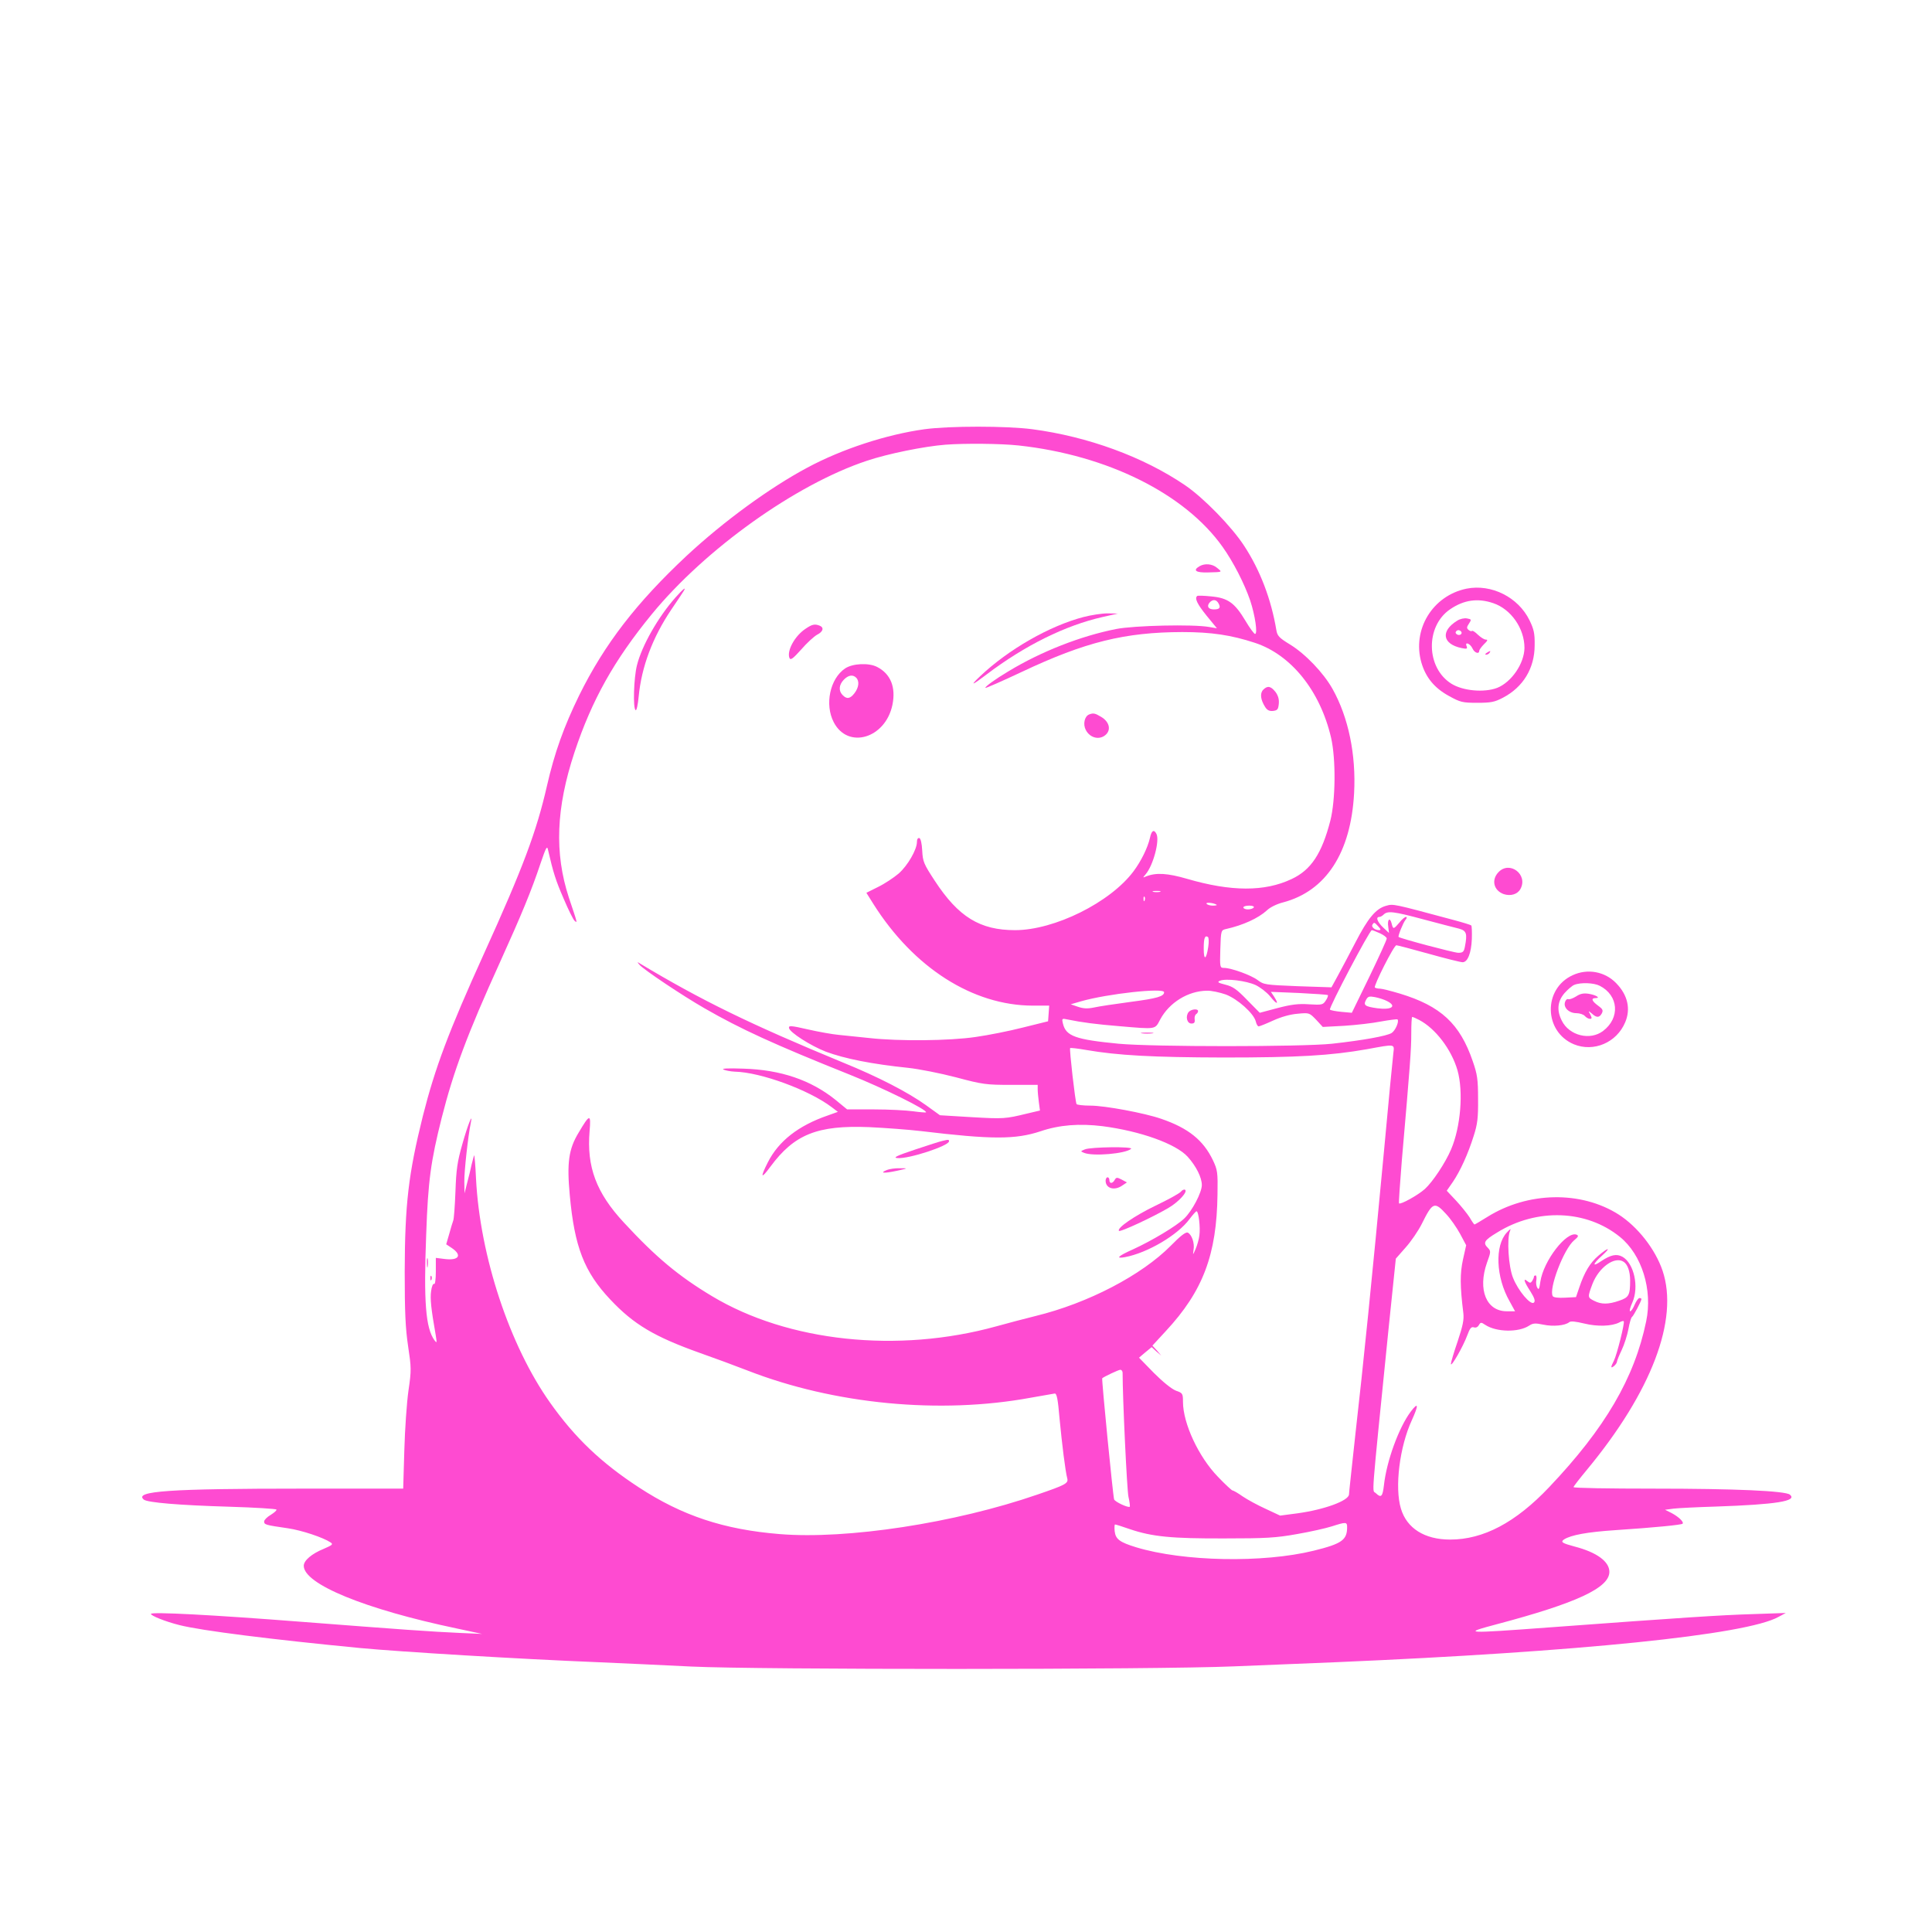 <?xml version="1.0" standalone="no"?>
<!DOCTYPE svg PUBLIC "-//W3C//DTD SVG 20010904//EN"
 "http://www.w3.org/TR/2001/REC-SVG-20010904/DTD/svg10.dtd">
<svg version="1.0" xmlns="http://www.w3.org/2000/svg"
 width="1024pt" height="1024pt" viewBox="0 0 1024 1024"
 preserveAspectRatio="xMidYMid meet">

<g transform="translate(0,1024) scale(0.1,-0.1)"
fill="#fe4bd1" stroke="none">
<path d="M4900 7965 c-202 -28 -437 -105 -620 -203 -202 -108 -444 -285 -641
-468 -266 -249 -435 -468 -569 -739 -82 -168 -131 -305 -171 -480 -55 -241
-126 -432 -334 -890 -187 -412 -259 -604 -324 -861 -76 -306 -95 -465 -96
-824 0 -217 4 -300 18 -395 17 -114 18 -126 2 -235 -9 -63 -19 -206 -22 -317
l-6 -203 -531 0 c-709 0 -897 -13 -844 -58 20 -16 186 -30 456 -38 133 -4 245
-11 247 -15 3 -4 -11 -16 -30 -28 -19 -11 -35 -27 -35 -35 0 -17 7 -19 125
-36 75 -11 188 -49 227 -75 15 -10 10 -14 -36 -34 -64 -26 -106 -62 -106 -90
0 -97 324 -230 810 -332 l135 -29 -115 5 c-157 7 -309 18 -840 59 -474 37
-800 54 -800 42 0 -10 78 -41 150 -59 117 -30 494 -77 960 -122 213 -20 839
-58 1260 -75 135 -6 358 -16 495 -23 347 -17 2459 -17 2875 1 168 7 411 17
540 22 1289 55 2175 145 2346 240 l39 21 -174 -6 c-170 -5 -382 -19 -1073 -70
-459 -34 -470 -33 -286 16 423 112 598 193 598 278 0 55 -68 104 -184 134 -67
18 -76 24 -56 38 37 23 121 39 272 49 212 14 349 28 356 34 8 9 -20 36 -57 56
l-36 18 45 6 c25 3 126 8 225 11 319 11 433 29 392 63 -24 20 -285 32 -724 32
-233 0 -423 3 -423 8 0 4 32 45 71 92 342 413 488 796 401 1055 -39 115 -132
233 -233 298 -200 127 -482 121 -696 -13 -35 -22 -66 -40 -68 -40 -2 0 -14 17
-26 38 -13 20 -45 60 -72 89 l-49 52 32 46 c40 59 81 149 111 245 20 62 24 96
23 195 0 104 -4 131 -28 200 -68 199 -169 293 -387 359 -47 14 -94 26 -105 26
-12 0 -23 3 -27 6 -8 8 101 224 114 224 5 0 82 -20 171 -45 89 -25 170 -45
180 -45 27 0 46 49 49 123 1 37 0 69 -3 72 -3 3 -45 16 -94 29 -324 87 -318
86 -358 75 -54 -15 -96 -66 -162 -194 -31 -60 -73 -139 -92 -174 l-35 -64
-179 6 c-173 7 -180 8 -213 33 -35 26 -140 64 -178 64 -21 0 -22 3 -19 100 3
99 4 100 30 106 90 20 171 57 217 99 16 16 53 34 85 42 228 60 360 263 377
579 11 204 -30 402 -114 552 -48 86 -145 187 -227 237 -56 34 -66 45 -71 75
-27 162 -85 316 -170 446 -66 102 -216 256 -315 323 -221 150 -514 257 -808
296 -138 18 -439 18 -572 0z m498 -86 c471 -51 883 -256 1083 -539 56 -79 114
-192 145 -282 26 -78 41 -178 26 -178 -5 0 -28 31 -51 70 -57 95 -93 121 -182
129 -38 4 -72 5 -74 2 -14 -13 1 -43 50 -104 l55 -67 -42 7 c-84 15 -397 8
-493 -11 -186 -37 -395 -118 -570 -224 -69 -41 -127 -83 -122 -88 2 -2 89 36
193 85 337 159 546 210 850 211 155 0 260 -16 385 -57 192 -63 346 -254 404
-503 26 -114 24 -330 -4 -440 -45 -174 -102 -261 -205 -309 -143 -68 -321 -67
-554 1 -103 30 -164 34 -217 13 -19 -8 -19 -8 -3 11 40 46 76 180 57 215 -13
25 -26 17 -34 -22 -12 -52 -46 -122 -87 -177 -123 -165 -419 -312 -628 -312
-186 0 -300 70 -425 261 -59 90 -64 102 -67 160 -2 39 -8 64 -15 67 -8 2 -13
-6 -13 -20 0 -41 -49 -126 -97 -168 -26 -22 -74 -54 -109 -71 l-62 -31 37 -59
c214 -339 527 -538 844 -539 l88 0 -3 -42 -3 -41 -133 -33 c-74 -19 -186 -41
-250 -50 -140 -21 -410 -23 -562 -6 -58 6 -132 14 -165 17 -33 3 -106 16 -163
29 -91 21 -103 21 -100 7 4 -23 115 -94 195 -125 99 -37 244 -66 438 -86 55
-6 168 -28 252 -50 142 -38 160 -40 292 -40 l141 0 0 -24 c0 -13 3 -43 6 -67
l6 -45 -68 -16 c-115 -28 -124 -29 -296 -19 l-166 10 -75 54 c-95 68 -251 149
-438 225 -492 203 -752 330 -1080 527 -12 8 -12 6 0 -8 19 -24 228 -164 345
-231 191 -110 370 -192 770 -352 180 -72 415 -188 404 -200 -2 -1 -33 1 -68 6
-36 5 -129 10 -207 10 l-143 0 -62 51 c-131 105 -290 159 -488 165 -82 3 -118
1 -105 -5 11 -5 38 -10 60 -11 137 -3 393 -97 513 -188 l33 -25 -53 -19 c-157
-54 -261 -136 -318 -248 -42 -83 -37 -92 13 -24 127 172 249 221 524 210 83
-4 207 -13 275 -21 375 -45 500 -45 633 -1 100 34 206 42 329 27 200 -26 388
-93 451 -162 45 -50 75 -110 75 -150 0 -39 -51 -137 -93 -177 -41 -40 -172
-118 -270 -163 -81 -36 -98 -52 -44 -42 118 22 280 117 342 202 17 22 33 41
37 41 11 0 21 -87 15 -128 -2 -20 -12 -53 -20 -72 -15 -34 -15 -34 -11 -5 7
36 -10 83 -31 92 -11 4 -39 -18 -89 -69 -154 -156 -438 -305 -717 -373 -57
-14 -151 -39 -209 -55 -521 -144 -1103 -82 -1506 160 -177 106 -298 207 -467
390 -147 158 -198 296 -182 485 8 93 1 92 -58 -8 -53 -87 -63 -160 -47 -332
25 -273 76 -406 215 -553 124 -132 234 -197 475 -283 74 -26 188 -68 252 -93
459 -179 1020 -233 1502 -144 61 11 118 21 126 22 11 1 17 -27 26 -134 13
-134 30 -275 41 -317 6 -25 -11 -34 -157 -84 -439 -152 -1012 -239 -1367 -210
-297 24 -518 98 -746 247 -201 131 -340 264 -471 449 -215 303 -372 777 -393
1188 -3 70 -8 126 -10 124 -1 -2 -7 -24 -13 -48 -5 -24 -16 -69 -24 -99 l-14
-55 -1 61 c-1 55 20 243 34 311 14 65 -16 -9 -45 -113 -26 -91 -32 -133 -36
-249 -3 -77 -8 -147 -12 -155 -3 -8 -13 -40 -21 -70 l-16 -55 30 -20 c56 -38
37 -67 -37 -58 l-48 6 0 -72 c0 -42 -4 -70 -9 -66 -6 3 -13 -14 -16 -38 -6
-39 0 -95 24 -231 7 -44 7 -47 -6 -30 -47 65 -58 203 -44 564 10 282 24 384
82 615 63 248 135 442 309 825 115 254 167 380 215 524 30 88 35 96 40 70 27
-118 41 -162 82 -256 25 -59 51 -112 59 -119 15 -12 16 -16 -31 124 -77 236
-68 474 30 770 92 277 210 488 410 732 283 345 763 688 1140 813 110 37 302
76 415 85 103 8 297 6 388 -4z m1061 -838 c12 -22 5 -31 -25 -31 -29 0 -39 16
-24 35 17 20 37 19 49 -4z m-311 -1528 c-10 -2 -26 -2 -35 0 -10 3 -2 5 17 5
19 0 27 -2 18 -5z m-81 -45 c-3 -8 -6 -5 -6 6 -1 11 2 17 5 13 3 -3 4 -12 1
-19z m382 -24 c2 -2 -7 -4 -22 -4 -14 0 -29 5 -32 10 -6 10 42 4 54 -6z m196
-14 c-3 -5 -17 -10 -31 -10 -13 0 -24 5 -24 10 0 6 14 10 31 10 17 0 28 -4 24
-10z m900 -63 c83 -22 167 -44 188 -49 40 -11 45 -26 31 -97 -5 -26 -11 -31
-35 -31 -22 0 -308 76 -316 84 -5 4 24 75 36 90 8 9 9 16 3 16 -6 0 -22 -13
-35 -30 -31 -36 -33 -37 -41 -5 -9 36 -24 22 -18 -17 l4 -33 -31 29 c-31 30
-41 56 -20 56 6 0 16 6 23 13 21 20 51 17 211 -26z m-240 -37 c14 -15 15 -20
4 -20 -22 0 -42 17 -35 29 9 14 10 14 31 -9z m10 -37 c19 -9 35 -21 35 -27 1
-6 -41 -97 -92 -203 l-93 -191 -55 5 c-30 3 -58 8 -61 12 -7 8 210 421 222
421 4 0 24 -8 44 -17z m-911 -71 c-10 -69 -24 -75 -24 -11 0 57 6 73 22 63 5
-3 6 -27 2 -52z m251 -203 c25 -12 60 -39 77 -60 35 -44 49 -46 22 -3 l-18 27
148 -6 c82 -4 151 -9 154 -11 2 -3 -2 -16 -11 -29 -15 -23 -20 -24 -89 -20
-56 4 -95 -1 -167 -20 l-94 -25 -67 68 c-54 56 -75 71 -115 81 -40 10 -45 14
-29 21 32 13 139 0 189 -23z m-485 -38 c0 -22 -38 -33 -176 -51 -82 -11 -170
-24 -196 -30 -34 -7 -56 -6 -85 4 l-38 13 55 16 c140 40 440 73 440 48z m327
-12 c63 -24 148 -100 159 -143 3 -14 10 -26 15 -26 5 0 40 14 77 31 42 19 90
33 130 36 62 6 62 5 98 -32 l35 -38 113 6 c63 4 151 14 196 23 45 8 84 13 87
11 10 -10 -11 -59 -31 -72 -25 -16 -153 -39 -316 -57 -160 -17 -950 -17 -1131
0 -228 22 -279 40 -295 106 -7 29 -6 29 27 22 73 -15 149 -25 272 -35 198 -17
188 -18 216 35 48 90 148 152 248 153 23 1 68 -9 100 -20z m855 -35 c53 -27
25 -48 -52 -38 -65 9 -75 16 -60 44 10 19 17 21 48 15 20 -4 49 -13 64 -21z
m170 -100 c86 -45 171 -156 203 -267 32 -113 17 -300 -34 -419 -30 -71 -98
-173 -139 -210 -37 -33 -129 -84 -137 -76 -2 2 5 105 15 228 44 505 50 588 50
672 0 48 2 88 5 88 4 0 20 -7 37 -16z m-137 -176 c-3 -24 -26 -259 -50 -523
-62 -663 -110 -1136 -151 -1495 -18 -167 -34 -311 -34 -320 0 -34 -133 -82
-274 -101 l-91 -12 -77 36 c-42 19 -97 49 -122 66 -24 17 -48 31 -53 31 -4 0
-40 33 -78 73 -102 105 -185 283 -185 397 0 44 -2 47 -37 59 -23 9 -69 46
-117 94 l-79 81 33 28 34 28 25 -23 26 -22 -23 27 -24 26 71 77 c197 212 270
405 274 725 2 116 0 129 -24 180 -51 107 -131 171 -274 220 -89 31 -300 70
-375 70 -38 0 -71 4 -74 8 -7 12 -39 292 -34 297 2 2 40 -2 85 -10 168 -29
352 -39 728 -40 392 0 567 10 760 44 152 28 146 29 140 -21z m280 -853 c23
-24 56 -72 74 -105 l32 -60 -17 -76 c-16 -74 -16 -139 2 -284 4 -35 -3 -68
-30 -149 -20 -58 -36 -112 -36 -120 0 -21 65 92 87 152 13 36 21 46 34 42 11
-4 21 1 27 11 9 16 12 17 34 2 59 -39 177 -41 233 -4 20 13 32 14 75 5 52 -11
115 -5 137 13 8 7 34 4 80 -7 69 -17 146 -15 186 6 10 6 21 9 23 6 7 -6 -36
-177 -52 -209 -18 -35 -18 -43 1 -28 8 7 15 17 15 22 0 5 11 33 25 62 14 29
30 80 36 112 6 33 14 61 19 64 8 5 50 85 50 95 0 3 -5 5 -11 5 -5 0 -17 -16
-25 -35 -8 -19 -18 -35 -24 -35 -5 0 0 21 12 47 36 82 9 207 -53 242 -31 17
-62 10 -112 -23 -49 -34 -47 -17 3 28 52 47 36 47 -19 0 -44 -38 -73 -86 -101
-169 l-17 -50 -58 -3 c-35 -2 -61 1 -65 8 -23 37 58 250 113 296 23 19 25 25
13 30 -53 20 -176 -139 -192 -250 -5 -38 -9 -45 -16 -31 -6 9 -8 28 -5 41 2
13 0 24 -4 24 -5 0 -9 -3 -9 -7 0 -5 -4 -14 -9 -22 -8 -12 -12 -12 -25 -2 -25
21 -19 -1 15 -53 23 -37 27 -52 19 -60 -17 -16 -84 63 -111 132 -24 60 -33
206 -16 247 7 15 2 13 -17 -8 -64 -69 -58 -236 15 -364 l29 -53 -44 0 c-108 0
-155 114 -105 257 21 57 21 62 6 78 -29 28 -21 41 49 83 210 130 473 120 650
-24 116 -94 174 -280 139 -447 -62 -301 -218 -567 -514 -879 -178 -188 -349
-278 -525 -278 -136 0 -230 60 -261 164 -34 113 -7 328 58 469 37 81 35 99 -6
45 -63 -84 -128 -262 -142 -390 -7 -61 -15 -69 -43 -42 -20 21 -28 -75 67 866
l39 377 51 58 c29 32 68 89 87 127 57 115 67 119 129 51z m941 -253 c21 -14
34 -51 34 -99 0 -78 -7 -90 -58 -107 -57 -20 -95 -20 -132 -1 -36 18 -36 19
-10 89 34 89 119 150 166 118z m-2656 -588 c0 -133 23 -621 31 -657 6 -26 9
-50 7 -53 -8 -7 -79 26 -83 39 -6 17 -67 638 -63 642 11 9 85 44 96 45 6 0 12
-7 12 -16z m1190 -818 c0 -68 -27 -88 -177 -125 -268 -66 -690 -58 -941 18
-88 27 -109 43 -114 85 -2 20 -1 36 2 36 4 0 39 -11 79 -25 118 -40 222 -50
501 -49 219 0 273 3 384 23 70 12 154 31 185 41 75 24 81 24 81 -4z"/>
<path d="M6358 7239 c-38 -22 -20 -35 45 -33 79 2 76 1 48 24 -25 22 -66 25
-93 9z"/>
<path d="M3580 7073 c-92 -104 -178 -255 -204 -359 -17 -67 -22 -229 -7 -238
5 -4 12 29 16 71 15 158 73 313 173 462 32 47 62 92 66 99 15 25 -4 10 -44
-35z"/>
<path d="M5744 6970 c-181 -47 -399 -172 -549 -314 -57 -54 -45 -51 35 10 202
153 416 259 615 304 l80 18 -55 1 c-30 0 -87 -9 -126 -19z"/>
<path d="M4269 6907 c-57 -38 -99 -116 -85 -154 6 -14 18 -5 63 45 30 35 68
69 84 78 32 16 38 38 13 48 -26 10 -40 7 -75 -17z"/>
<path d="M4479 6697 c-80 -54 -109 -191 -60 -285 75 -145 274 -86 311 92 19
93 -9 164 -81 201 -44 23 -130 19 -170 -8z m59 -49 c18 -18 14 -52 -9 -82 -23
-30 -41 -33 -63 -10 -22 22 -20 54 6 81 24 25 48 29 66 11z"/>
<path d="M6695 6584 c-18 -19 -14 -53 11 -92 11 -17 23 -22 42 -20 23 3 27 8
30 39 2 24 -4 43 -18 62 -25 31 -42 34 -65 11z"/>
<path d="M5772 6453 c-24 -10 -33 -52 -17 -82 23 -45 78 -56 110 -21 24 27 12
66 -28 90 -33 20 -42 22 -65 13z"/>
<path d="M4995 4193 c-11 -2 -76 -23 -145 -46 -99 -33 -118 -43 -94 -45 59 -6
274 65 274 89 0 9 -2 10 -35 2z"/>
<path d="M5750 4148 c-24 -10 -24 -10 -5 -18 47 -20 221 -5 250 21 13 13 -215
10 -245 -3z"/>
<path d="M4701 4039 c-42 -17 -16 -19 50 -5 63 14 64 14 19 14 -25 1 -56 -4
-69 -9z"/>
<path d="M5860 3982 c0 -41 47 -55 89 -25 l24 16 -28 15 c-25 13 -29 12 -37
-2 -11 -20 -28 -21 -28 -1 0 8 -4 15 -10 15 -5 0 -10 -8 -10 -18z"/>
<path d="M6259 3924 c-7 -9 -67 -42 -134 -74 -112 -54 -208 -120 -194 -134 7
-7 177 72 259 120 56 32 107 88 91 98 -5 3 -15 -1 -22 -10z"/>
<path d="M2263 3545 c0 -22 2 -30 4 -17 2 12 2 30 0 40 -3 9 -5 -1 -4 -23z"/>
<path d="M2281 3464 c0 -11 3 -14 6 -6 3 7 2 16 -1 19 -3 4 -6 -2 -5 -13z"/>
<path d="M6300 4876 c-18 -23 -9 -61 15 -61 15 0 19 6 17 22 -2 12 2 24 8 28
5 3 10 10 10 16 0 14 -36 11 -50 -5z"/>
<path d="M6053 4763 c15 -2 39 -2 55 0 15 2 2 4 -28 4 -30 0 -43 -2 -27 -4z"/>
<path d="M7773 7120 c-180 -37 -290 -217 -239 -393 23 -78 69 -134 146 -176
60 -33 71 -36 150 -36 73 0 92 4 136 27 107 56 168 156 168 278 1 63 -4 84
-27 132 -60 123 -202 194 -334 168z m142 -77 c94 -32 165 -134 165 -237 -1
-83 -69 -182 -145 -212 -69 -26 -181 -16 -242 22 -135 84 -139 304 -8 394 74
51 148 61 230 33z"/>
<path d="M7723 6950 c-89 -55 -78 -124 24 -145 28 -6 32 -4 26 11 -10 25 20
13 32 -14 10 -22 35 -31 35 -12 0 5 11 21 25 35 20 19 22 25 10 25 -9 0 -27
12 -42 26 -14 14 -28 23 -31 20 -3 -3 -11 -1 -18 5 -11 9 -11 15 2 34 14 21
13 23 -10 27 -14 3 -38 -2 -53 -12z m20 -56 c11 -11 -3 -24 -18 -18 -8 4 -12
10 -9 15 6 11 18 12 27 3z"/>
<path d="M7880 6780 c-9 -6 -10 -10 -3 -10 6 0 15 5 18 10 8 12 4 12 -15 0z"/>
<path d="M7942 5617 c-39 -41 -25 -97 28 -116 37 -12 74 -1 89 28 41 76 -58
151 -117 88z"/>
<path d="M8335 5071 c-157 -72 -153 -299 7 -366 105 -43 227 9 272 117 30 71
13 144 -47 206 -60 63 -153 80 -232 43z m144 -56 c100 -51 109 -170 18 -239
-69 -53 -180 -25 -219 54 -28 55 -23 103 14 146 18 20 41 40 52 44 34 14 105
11 135 -5z"/>
<path d="M8354 4959 c-16 -10 -34 -17 -41 -15 -7 3 -15 -4 -18 -15 -10 -29 21
-59 60 -59 18 0 38 -7 45 -15 7 -8 19 -15 27 -15 11 0 11 4 2 23 -12 21 -11
21 8 5 25 -23 40 -23 53 1 8 16 5 23 -20 41 -33 24 -39 40 -13 40 29 0 1 17
-38 23 -26 4 -44 0 -65 -14z"/>
</g>
</svg>
